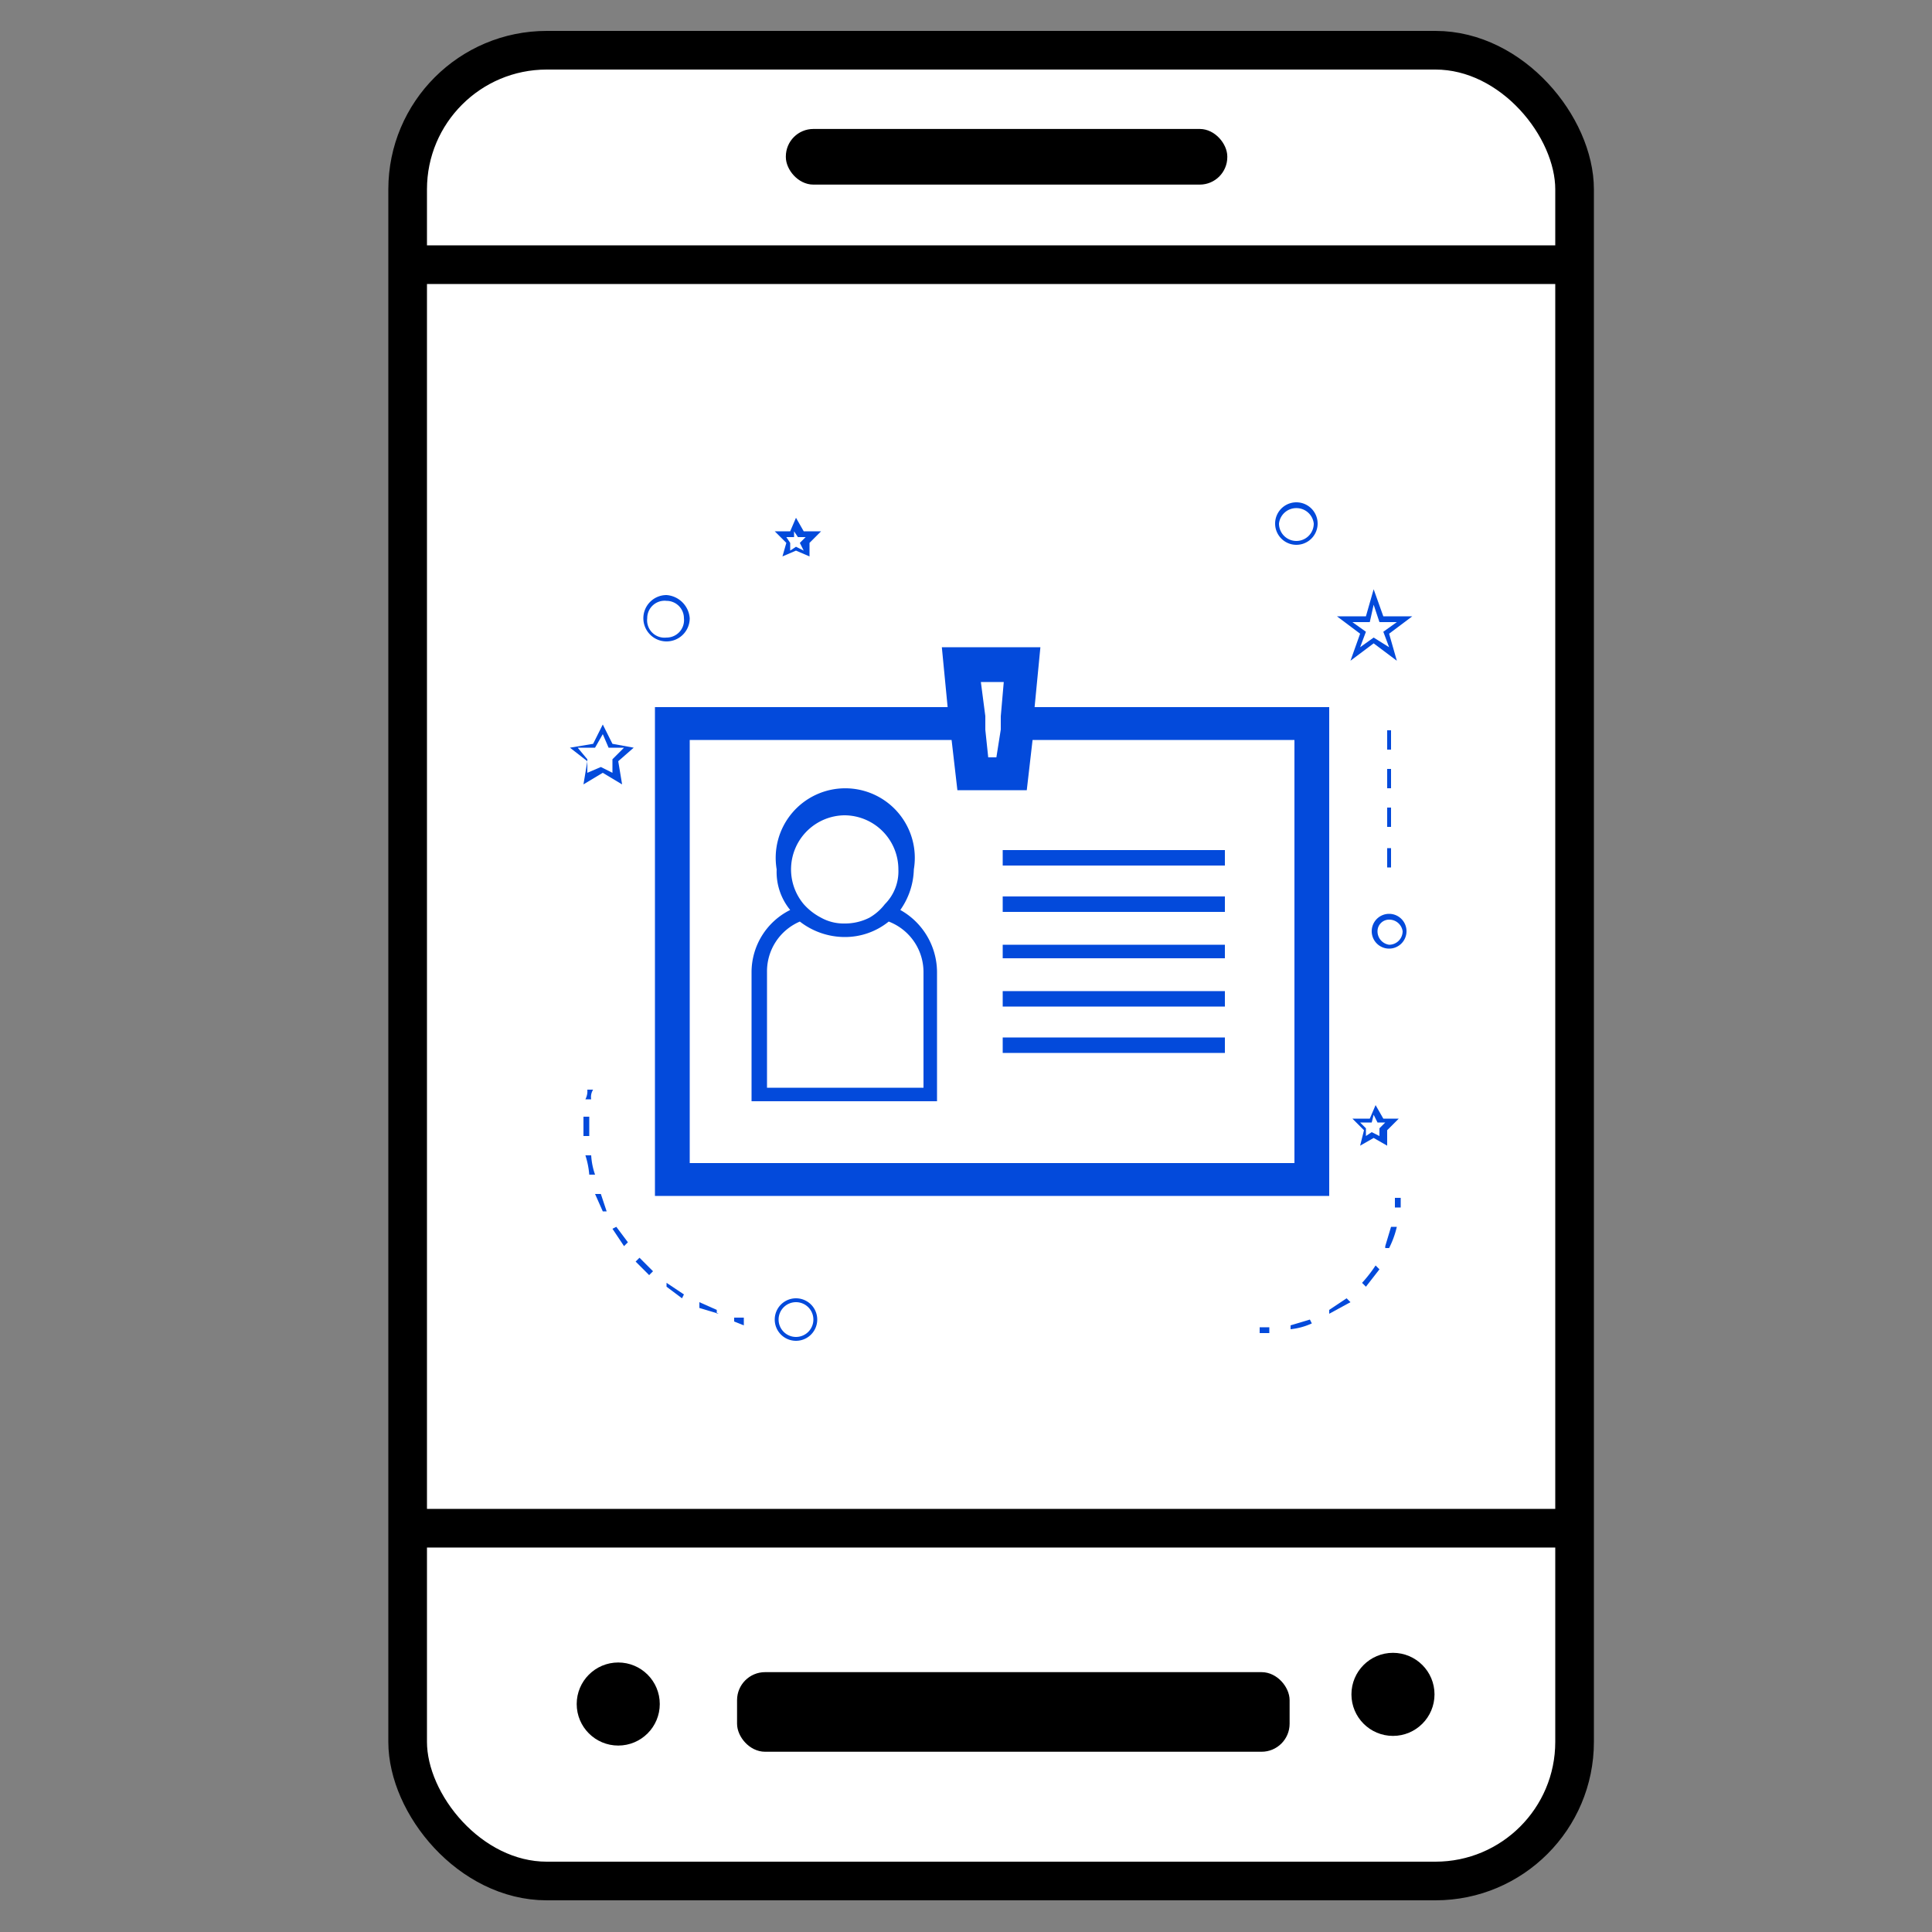 <svg id="Layer_1" data-name="Layer 1" xmlns="http://www.w3.org/2000/svg" width="100" height="100" viewBox="0 0 100 100"><rect x="0" y="0" width="100" height="100" fill="#808080" stroke="none"/><defs><style>.cls-1{fill:#fff;}.cls-1,.cls-2,.cls-3,.cls-4{stroke:#000;}.cls-1,.cls-2,.cls-3,.cls-4,.cls-5{stroke-miterlimit:10;}.cls-1,.cls-2{stroke-width:2px;}.cls-2{fill:none;}.cls-3{stroke-width:0.5px;}.cls-4{stroke-width:0.25px;}.cls-5,.cls-6{fill:#034adb;}.cls-5{stroke:#034adb;}</style></defs><title>icons</title><rect class="cls-1" x="21.1" y="2.6" width="60.4" height="94.76" rx="7.2"/><line class="cls-2" x1="21.1" y1="79.1" x2="81.5" y2="79.1"/><line class="cls-2" x1="21.9" y1="13.7" x2="82.3" y2="13.7"/><rect class="cls-3" x="38.4" y="86.8" width="28.1" height="3.62" rx="1.2"/><circle class="cls-3" cx="32" cy="88.2" r="1.9"/><circle class="cls-3" cx="72.1" cy="87.7" r="1.9"/><rect class="cls-4" x="40.8" y="6.8" width="22.6" height="2.63" rx="1.3"/><path class="cls-5" d="M68.3,37.1H53l.3-3.1h-4l.3,3.1H34.4V61.4H68.3ZM50.2,34.8h2.3l-.2,2.3v.7L52,39.7H50.7l-.2-1.9v-.7ZM67.5,60.7H35.2V37.8H49.7l.3,2.6h2.7l.3-2.6H67.5Z"/><path class="cls-6" d="M46.6,47.1a3.8,3.8,0,0,0,.7-2.1,3.6,3.6,0,1,0-7.1,0,3.1,3.1,0,0,0,.7,2.1,3.6,3.6,0,0,0-2,3.2V57h9.6V50.3a3.7,3.7,0,0,0-1.9-3.2Zm-2.9-4.9A2.8,2.8,0,0,1,46.5,45a2.4,2.4,0,0,1-.7,1.8,2.7,2.7,0,0,1-.8.7,2.8,2.8,0,0,1-1.3.3,2.4,2.4,0,0,1-1.2-.3,3.1,3.1,0,0,1-.9-.7,2.8,2.8,0,0,1,2.1-4.6Zm4.1,14.1H39.7v-6a2.8,2.8,0,0,1,1.7-2.6,3.8,3.8,0,0,0,2.3.8,3.6,3.6,0,0,0,2.3-.8,2.8,2.8,0,0,1,1.8,2.6Z"/><path class="cls-6" d="M51.9,44H63.4v.8H51.9Z"/><path class="cls-6" d="M51.9,46.4H63.4v.8H51.9Z"/><path class="cls-6" d="M51.9,48.9H63.4v.7H51.9Z"/><path class="cls-6" d="M51.9,51.3H63.4v.8H51.9Z"/><path class="cls-6" d="M51.9,53.7H63.4v.8H51.9Z"/><path class="cls-6" d="M42.3,68.3a1.1,1.1,0,0,0-2.2,0,1.1,1.1,0,1,0,2.2,0Zm-2,0a.9.9,0,1,1,.9.9A.9.9,0,0,1,40.3,68.3Z"/><path class="cls-6" d="M30.4,39.4l-.2,1.2,1-.6,1,.6L32,39.4l.8-.7-1.1-.2-.5-1-.5,1-1.2.2Zm.4-.7.4-.7.3.7h.8l-.6.6v.7l-.6-.3-.7.3v-.7l-.5-.6Z"/><path class="cls-6" d="M41.6,27.5l-.4-.7-.3.7h-.8l.6.6-.2.7.7-.3.7.3v-.7l.6-.6Zm0,1-.4-.2-.3.2v-.4l-.2-.3h.4v-.3l.2.3h.4l-.3.3Z"/><path class="cls-6" d="M70,57.9l.6.6-.2.8.7-.4.7.4v-.8l.6-.6h-.8l-.4-.7-.3.7Zm1.1-.2.2.4h.4l-.3.3v.4l-.4-.2-.3.2v-.4l-.3-.3H71Z"/><path class="cls-6" d="M71.1,30.5l-.4,1.4H69.2l1.2.9-.5,1.4,1.2-.9,1.2.9-.4-1.4,1.2-.9H71.6Zm.5,2.2.3.8-.8-.5-.7.5.3-.8-.7-.5h.9l.2-.9.3.9h.9Z"/><path class="cls-6" d="M66,27.1a1.1,1.1,0,1,0,2.2,0,1.1,1.1,0,0,0-2.2,0Zm1.1-.8a.9.9,0,0,1,.9.8.9.9,0,1,1-1.8,0A.9.9,0,0,1,67.1,26.3Z"/><path class="cls-6" d="M71,48.2a.9.9,0,1,0,.9-.9A.9.9,0,0,0,71,48.2Zm.9-.6a.7.7,0,0,1,.7.6.7.7,0,0,1-.7.7.7.7,0,0,1-.6-.7A.6.6,0,0,1,71.9,47.6Z"/><path class="cls-6" d="M33.3,32a1.2,1.2,0,0,0,1.2,1.2A1.2,1.2,0,0,0,35.7,32a1.3,1.3,0,0,0-1.2-1.2A1.2,1.2,0,0,0,33.3,32Zm1.2-.9a.9.9,0,0,1,.9.9.9.9,0,0,1-.9,1,.9.9,0,0,1-1-1A.9.9,0,0,1,34.5,31.1Z"/><path class="cls-6" d="M38.5,68.5v-.3h-.5v.2l.5.2Z"/><path class="cls-6" d="M31.7,63.6l.6.9.2-.2-.6-.8Z"/><path class="cls-6" d="M30.8,60.8a3.6,3.6,0,0,1-.2-1h-.3a4.4,4.4,0,0,1,.2,1Z"/><path class="cls-6" d="M35.4,67l-.9-.6v.2l.8.6Z"/><path class="cls-6" d="M30.8,61.8l.4.9h.2l-.3-.9Z"/><path class="cls-6" d="M30.2,58.3v.5h.3v-1h-.3Z"/><path class="cls-6" d="M37.1,68v-.2l-.9-.4v.3l1,.3Z"/><path class="cls-6" d="M33.8,65.8l-.7-.7-.2.2.7.7Z"/><path class="cls-6" d="M30.7,56.4h-.3a.9.9,0,0,1-.1.5h.3a.7.7,0,0,1,.1-.5Z"/><path class="cls-6" d="M72.5,62h-.3v.5h.3V62Z"/><path class="cls-6" d="M67.8,68.3l-1,.3v.2a3.5,3.5,0,0,0,1.1-.3Z"/><path class="cls-6" d="M71.7,64.6h.2a4.9,4.9,0,0,0,.4-1.1H72l-.3,1Z"/><path class="cls-6" d="M69.9,67.4l-.2-.2-.9.6V68Z"/><path class="cls-6" d="M70.7,66.6l.7-.9-.2-.2a7.1,7.1,0,0,1-.7.9Z"/><path class="cls-6" d="M65.2,69h.5v-.3h-.5Z"/><path class="cls-6" d="M71.8,43.9H72v1h-.2Z"/><path class="cls-6" d="M71.8,41.8H72v1h-.2Z"/><path class="cls-6" d="M71.8,37.8H72v1h-.2Z"/><path class="cls-6" d="M71.8,39.8H72v1h-.2Z"/></svg>